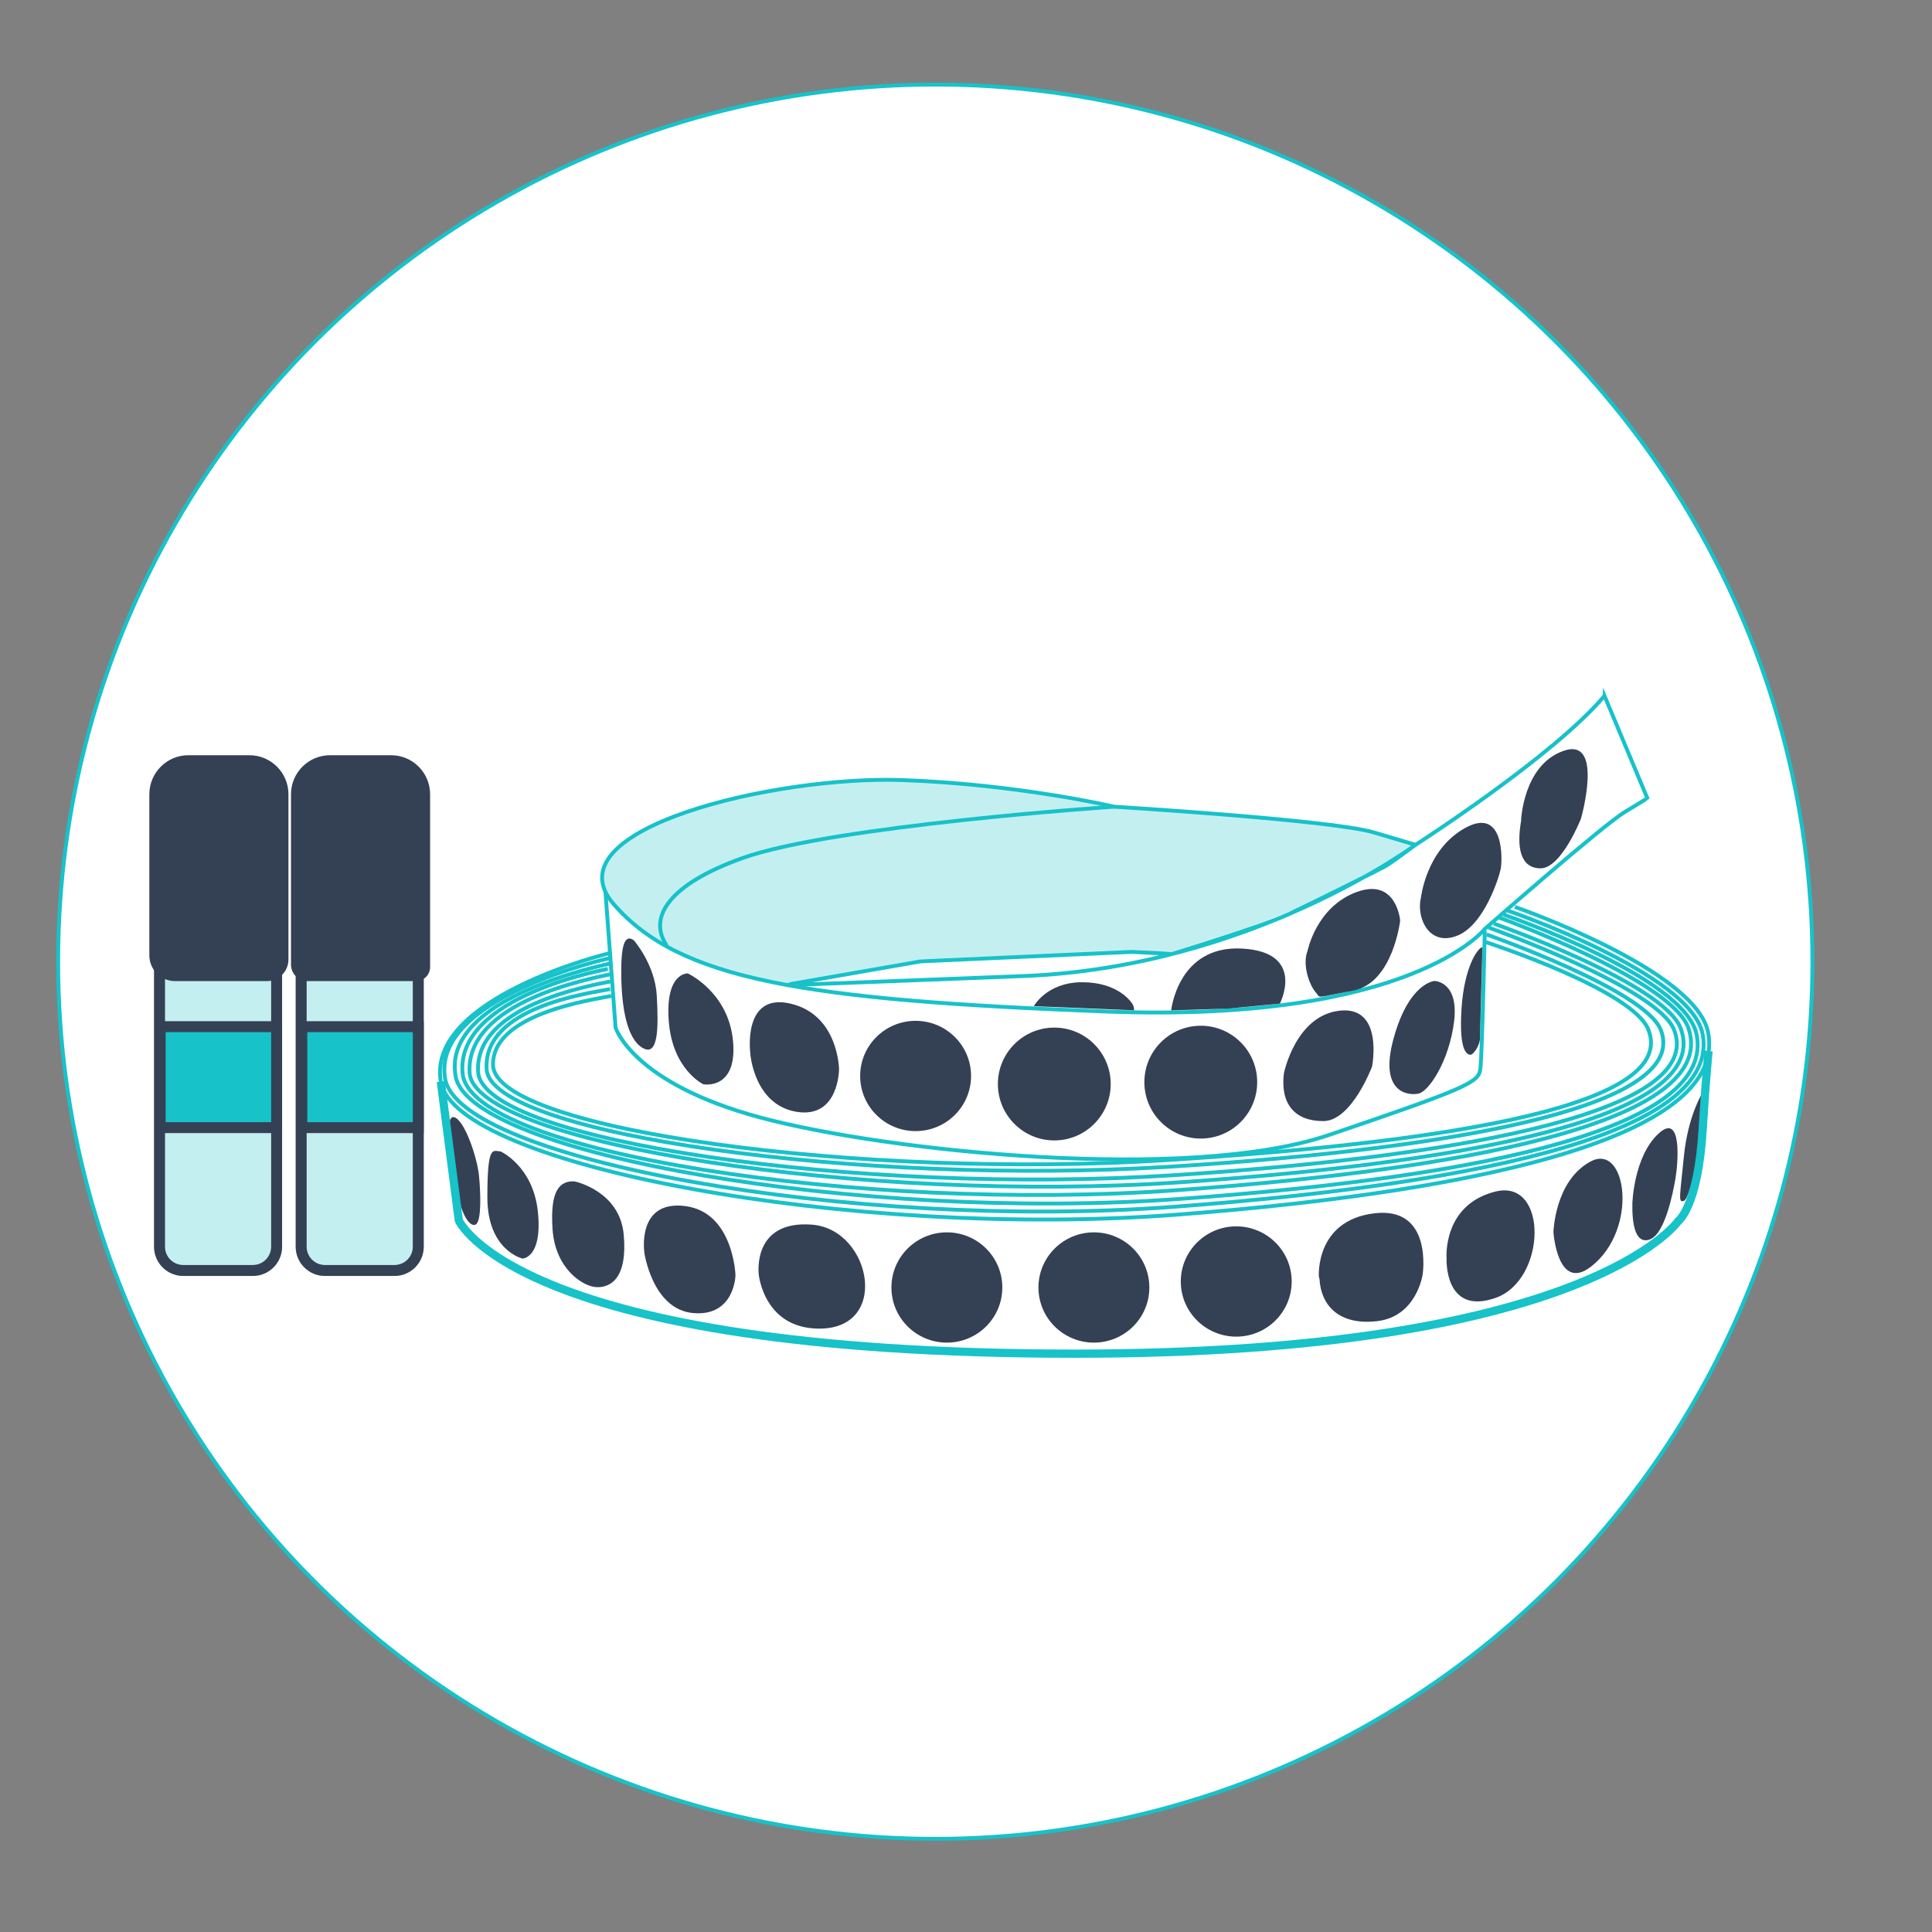 <svg xmlns="http://www.w3.org/2000/svg" id="Calque_1" viewBox="0 0 500 500"><rect x="0" y="0" width="500" height="500" fill="#808080" stroke="none"/><defs><style>.cls-1{fill:#344154;}.cls-2,.cls-3,.cls-4,.cls-5,.cls-6,.cls-7{stroke-miterlimit:10;}.cls-2,.cls-6,.cls-7{stroke:#344154;stroke-width:2.83px;}.cls-2,.cls-7,.cls-8{fill:#17c2c9;}.cls-3{fill:#fff;}.cls-3,.cls-4,.cls-5{stroke:#17c2c9;}.cls-4,.cls-5,.cls-6{fill:none;}.cls-5{stroke-width:2.13px;}.cls-7,.cls-8{opacity:.25;}</style></defs><circle class="cls-3" cx="242.05" cy="248.89" r="227"></circle><path class="cls-4" d="m415.23,180.07l11.1,26.5s-.09.12-5.82,3.57c-5.74,3.44-36.27,30.3-36.27,30.3,0,0-19.05,24.33-97.78,21.35-78.73-2.98-110.64-8.26-127.62-27.77-16.99-19.51,41.94-33.3,74.6-32.14,30.18,1.07,54.86,6.89,54.86,6.89,0,0,56.47,3.44,67.25,6.66l10.79,3.21s35.81-22.95,48.89-38.56Z"></path><path class="cls-4" d="m288.3,208.77s-72.59,4.88-96.18,13.31c-18.96,6.78-24.58,15.34-19.53,22.69"></path><path class="cls-4" d="m156.69,230.84l2.62,35.12s4.36,14.35,37.38,23.23c33.02,8.88,110.98,16.85,147.21,4.56,36.23-12.3,38.75-13.67,39.21-17.08s1.15-35.76,1.15-35.76"></path><path class="cls-4" d="m157.53,246.74s-47.13,11.37-43.46,33.18,106.73,40.86,190.52,34.43c83.78-6.43,142.2-21.37,137.49-47.05-2.98-16.3-50.04-32.59-50.04-32.59"></path><path class="cls-4" d="m157.64,248s-46.07,10.17-42.44,31.17,105.54,39.35,188.38,33.16c82.84-6.19,141.71-19.96,137.06-44.7-2.95-15.7-50.59-32.01-50.59-32.01"></path><path class="cls-4" d="m157.77,249.39c-9.26,2.07-43.46,10.71-39.81,29.33,3.91,19.95,104.64,37.5,186.78,31.6,82.14-5.9,138.96-18.98,134.35-42.55-2.93-14.96-49.98-31.06-49.98-31.06"></path><path class="cls-4" d="m157.72,250.69c.22-.04-40.16,6.94-37.98,27.25,2.17,20.22,102.8,35.97,184.94,30.07,82.14-5.9,140.03-19.2,132.28-41.93-4.24-12.42-49.13-28.66-49.13-28.66"></path><path class="cls-4" d="m158.1,252.11c-5.35,1.17-37.65,7.2-36.57,25.5s102.23,33.92,183.91,28.36c81.68-5.56,137.27-18.3,129.56-39.74-4.21-11.72-48.38-27.2-48.38-27.2"></path><path class="cls-4" d="m158,253.99c-5.28,1.1-35.32,6.3-34.26,23.44,1.11,17.94,99.08,31.94,179.76,26.73,80.69-5.21,137.4-17.48,129.79-37.55-4.16-10.97-48-26.54-48-26.54"></path><path class="cls-4" d="m157.91,255.97c-5.19,1.04-33.01,4.59-31.97,20.77,1.09,16.93,97.26,30.14,176.46,25.22,79.2-4.92,134.88-16.49,127.4-35.44-4.08-10.35-45.07-24.67-45.07-24.67"></path><path class="cls-4" d="m158.19,257.75c-5.11,1.04-30.87,4.61-30.59,17.88.36,16.96,95.97,29.54,173.95,24.63,77.98-4.92,132.42-14.81,125.06-33.76-4.02-10.35-42.07-22.68-42.07-22.68"></path><circle class="cls-1" cx="310.76" cy="280.06" r="14.6"></circle><circle class="cls-1" cx="272.85" cy="280.54" r="14.6"></circle><ellipse class="cls-1" cx="236.96" cy="278.46" rx="14.35" ry="14.27"></ellipse><ellipse class="cls-1" cx="245.05" cy="333.2" rx="14.35" ry="14.27"></ellipse><ellipse class="cls-1" cx="283.1" cy="333.2" rx="14.35" ry="14.27"></ellipse><ellipse class="cls-1" cx="319.94" cy="331.65" rx="14.35" ry="14.27"></ellipse><path class="cls-1" d="m196.37,329.85s-1.89-14.12,13.77-12.91c15.67,1.21,20.62,28.18.52,26.86-13.08-.86-14.29-13.94-14.29-13.94Z"></path><path class="cls-1" d="m166.76,324.17s-2.07-13.6,10.5-12.05c12.57,1.55,13.08,17.9,13.08,17.9,0,0-.17,10.67-10.85,9.81-10.67-.86-12.74-15.67-12.74-15.67Z"></path><path class="cls-1" d="m148.68,305.74s11.71,2.41,12.74,13.77-3.44,13.77-7.06,13.6-10.67-4.82-11.36-14.98c-.69-10.16,1.89-12.57,5.68-12.39Z"></path><path class="cls-1" d="m129.57,298s8.44,3.79,9.64,15.67c1.21,11.88-3.96,12.05-3.96,12.05,0,0-9.12-2.07-9.12-15.84s1.38-12.05,3.44-11.88Z"></path><path class="cls-1" d="m341.32,330.36s-1.03-14.46,14.29-16.35,12.57,15.84,12.57,15.84c0,0-1.55,10.85-11.71,12.05-10.16,1.21-14.63-4.3-14.98-10.85"></path><path class="cls-1" d="m374.37,325.71s-1.15-13.89,12.62-17.33,13.31,22.95,0,27.54c-13.31,4.59-12.62-10.21-12.62-10.21Z"></path><path class="cls-1" d="m402.03,318.83s.34-13.31,9.64-18.25,12.5,17.59.11,27.2c-8.72,6.77-9.76-8.95-9.76-8.95Z"></path><path class="cls-1" d="m422.46,311.37s.34-11.94,6.66-17.9c6.31-5.97,5.16,7.69,4.48,11.59s-2.75,14.35-6.66,15.72-4.59-4.59-4.48-9.41Z"></path><path class="cls-1" d="m440.48,283.02s-3.67,5.85-4.71,16.41-1.49,11.82,0,11.36,3.9-11.71,4.71-19.63c.8-7.92.69-8.95,0-8.15Z"></path><path class="cls-1" d="m117.52,302.42s-2.87-13.77-.11-13.31,6.08,10.44,6.54,15.03.69,11.82-.8,12.74-4.59-2.52-5.62-14.46Z"></path><path class="cls-1" d="m194.19,272.69s-2.18-15.84,10.33-12.97c12.51,2.87,12.62,16.99,12.62,16.99,0,0,0,12.85-11.02,11.02-11.02-1.84-11.94-15.03-11.94-15.03Z"></path><path class="cls-1" d="m178,251.92s10.56,4.82,11.71,17.56c1.15,12.74-7.69,11.13-7.69,11.13,0,0-8.03-3.79-8.95-16.41s4.94-12.28,4.94-12.28Z"></path><path class="cls-1" d="m164,243.31s5.51,6.2,5.97,14.35.46,15.95-3.67,13.54-5.39-10.67-5.51-18.36.69-11.25,3.21-9.53Z"></path><path class="cls-1" d="m332.25,277.86s2.98-15.03,14.46-16.3c11.48-1.26,8.38,14.46,8.38,14.46,0,0-5.28,14.12-12.62,14.12s-11.13-4.36-10.21-12.28Z"></path><path class="cls-1" d="m371.27,253.87s6.31.11,5.05,10.44c-1.26,10.33-6.54,18.13-9.18,18.71s-10.44-.11-6.43-14.46,10.56-14.69,10.56-14.69Z"></path><path class="cls-1" d="m383.65,245.12c-1.35.24-4.71,5.39-5.4,15.76-.8,12.05,1.78,12.08,2.35,12.08s2.04-1.76,2.39-3.82"></path><path class="cls-1" d="m303.1,261.49s1.72-16.92,18.37-16c16.64.92,9.76,14.24,9.76,14.24l-13.16,1.27-14.96.49Z"></path><path class="cls-1" d="m267.55,260.4s3.33-6.2,12.51-6.2,12.62,4.94,13.08,5.74.35,1.52.35,1.52l-25.95-1.06Z"></path><path class="cls-1" d="m338.38,246.15s2.18-11.36,12.62-15.26,11.36,7.35,11.36,7.35c0,0-1.84,16.18-12.17,18.13s-8.26,2.07-9.76.34-3.44-6.89-2.07-10.56Z"></path><path class="cls-1" d="m367.71,232.52s1.26-12.62,11.48-18.25,9.64,8.49,9.18,10.67-4.25,14.46-11.25,17.22-10.33-4.02-9.53-9.18"></path><path class="cls-1" d="m393.65,212.44s.46-14.46,11.02-18.13c10.56-3.67,4.48,17.56,4.48,17.56,0,0-5.05,12.85-10.44,12.85s-6.2-5.62-5.05-12.28Z"></path><path class="cls-5" d="m114.08,279.92l4.66,35.92s14.79,34.49,159.4,34.49c132.56,0,156.14-34.26,156.14-34.26,0,0,5.16-3.62,6.37-23.76.85-14.16,1.54-20.3,1.54-20.3"></path><path class="cls-8" d="m172.19,244.87s-16.41-9.64-16.31-17.36c.07-5.13,8.18-13.27,22.91-17.93s34.85-6.79,43.12-7.45c14.27-1.13,32.05,1.08,37.41,1.84s25.67,4.62,25.67,4.62l-54.85,5.68s-27.21,3.44-37.52,7.62-18.61,8.67-19.69,11.26-2.27,4.4-2.08,6,1.34,5.72,1.34,5.72Z"></path><path class="cls-4" d="m203.65,255.02l1.13-.38,33.51-5.84,54.59-2.45,7.72.38,2.64.19s23.53-7.15,30.31-10.35,23.72-11.67,25.04-12.42,7.77-5.52,7.77-5.52c0,0-42.69,31.68-101.46,33.97-58.76,2.3-58.13,2.23-58.13,2.23"></path><path class="cls-8" d="m172.31,244.29c-.22-.18-4.89-7.15,3.01-13.36s17.51-10.26,40.56-14.02,72.75-7.91,72.75-7.91c0,0,51.86,2.92,64.47,5.93s12.61,3.95,12.61,3.95l-22.31,13.27-29.36,11.48-11.11,3.01-10.35-.56-53.84,2.16-25.04,4.71-9.22,1.98s-24.38-4.05-32.19-10.64Z"></path><path class="cls-7" d="m41.29,250.53h30.3v72.12c0,3.39-2.75,6.15-6.15,6.15h-18.01c-3.39,0-6.15-2.75-6.15-6.15v-72.12h0Z"></path><path class="cls-6" d="m41.29,250.53h30.3v72.12c0,3.39-2.75,6.15-6.15,6.15h-18.01c-3.39,0-6.15-2.75-6.15-6.15v-72.12h0Z"></path><path class="cls-1" d="m48.75,195.45h15.8c5.57,0,10.1,4.53,10.1,10.1v42.77c0,3.08-2.5,5.59-5.59,5.59h-23.75c-3.68,0-6.66-2.98-6.66-6.66v-41.7c0-5.57,4.53-10.1,10.1-10.1Z"></path><rect class="cls-2" x="41.45" y="265.7" width="30.14" height="26.13"></rect><path class="cls-7" d="m77.95,250.53h30.3v72.12c0,3.39-2.75,6.15-6.15,6.15h-18.01c-3.39,0-6.15-2.75-6.15-6.15v-72.12h0Z"></path><path class="cls-6" d="m77.95,250.53h30.3v72.12c0,3.39-2.75,6.15-6.15,6.15h-18.01c-3.39,0-6.15-2.75-6.15-6.15v-72.12h0Z"></path><path class="cls-1" d="m85.41,195.45h15.8c5.57,0,10.1,4.53,10.1,10.1v44.72c0,2.01-1.63,3.64-3.64,3.64h-28.09c-2.36,0-4.27-1.91-4.27-4.27v-44.09c0-5.57,4.53-10.1,10.1-10.1Z"></path><rect class="cls-2" x="78.11" y="265.7" width="30.14" height="26.13"></rect></svg>